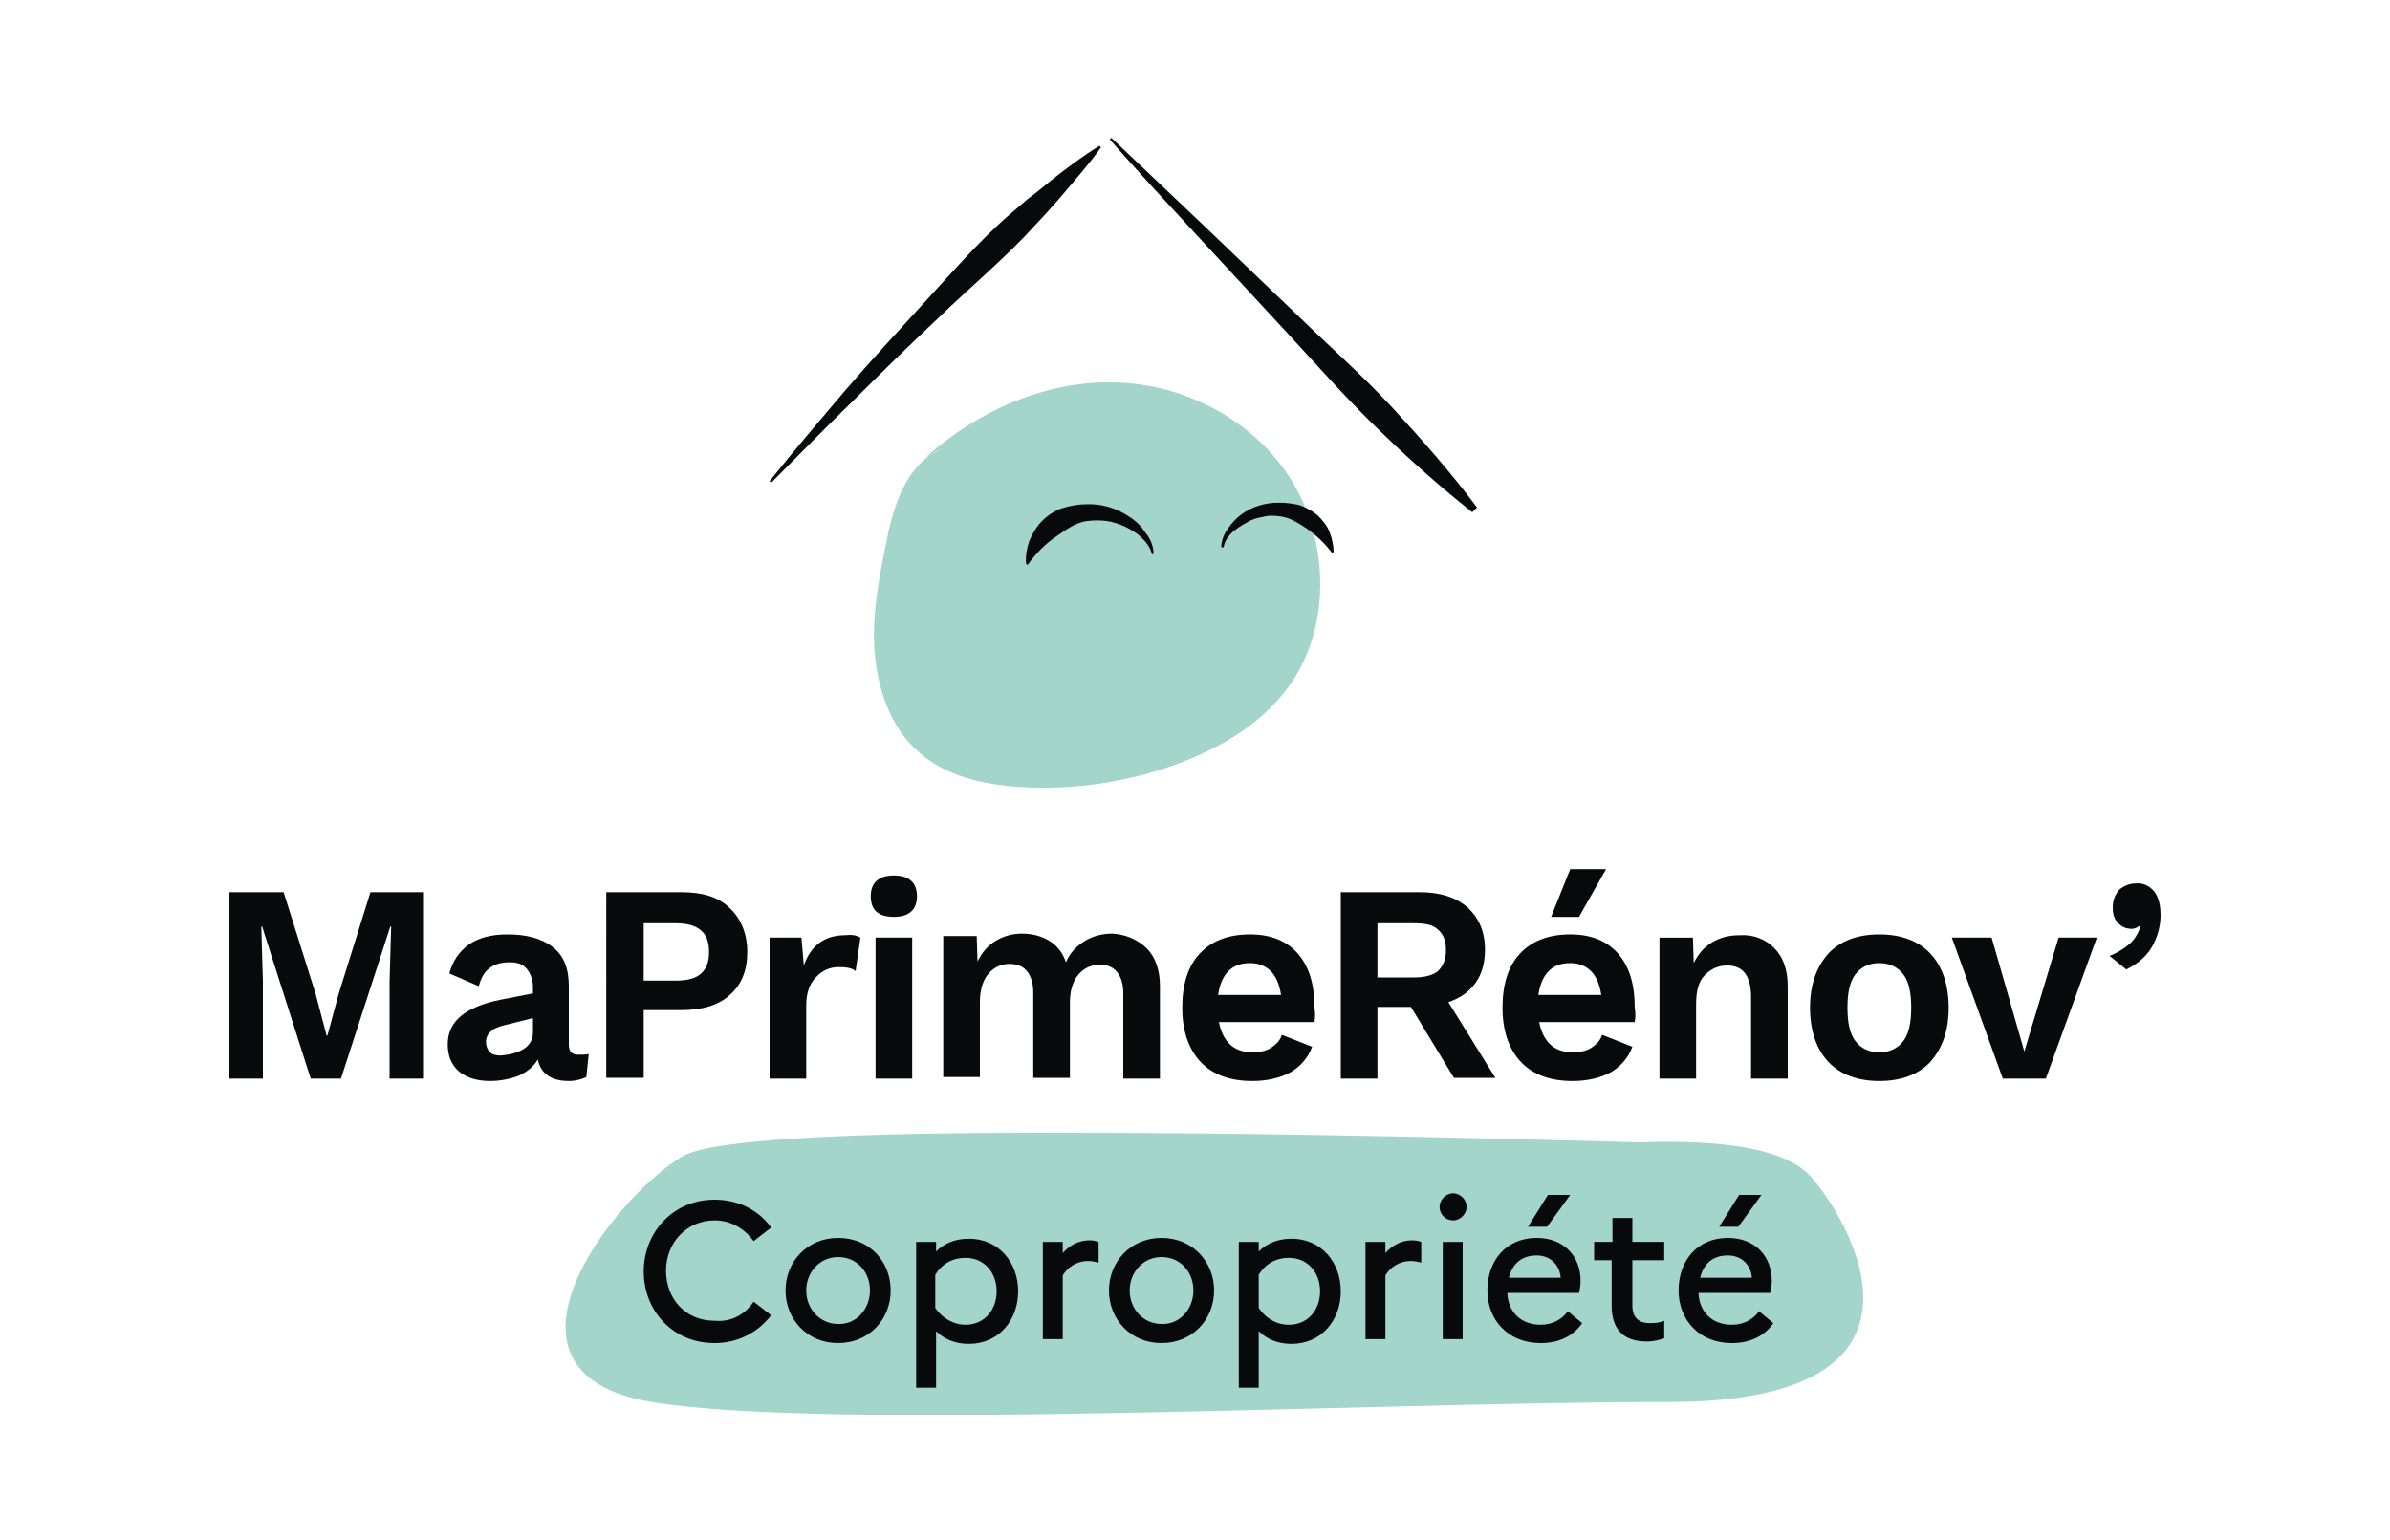 <?xml version="1.0" encoding="utf-8"?>
<!-- Generator: Adobe Illustrator 27.8.1, SVG Export Plug-In . SVG Version: 6.00 Build 0)  -->
<svg version="1.1" id="Calque_2" xmlns="http://www.w3.org/2000/svg" xmlns:xlink="http://www.w3.org/1999/xlink" x="0px" y="0px"
	 viewBox="0 0 300 193.3" style="background-color:#f6f6f6;" xml:space="preserve">
<style type="text/css">
	.st0{fill:#A3D5CA;}
	.st1{fill:#08090A;}
	.st2{fill:#090A0B;}
	.st3{clip-path:url(#SVGID_00000174591592607144109210000000274320806553228952_);fill:#090A0B;}
	.st4{clip-path:url(#SVGID_00000174591592607144109210000000274320806553228952_);fill:#A3D5CA;}
</style>
<g>
	<path class="st0" d="M162,60.1c-4.8-7.5-13.4-11.9-22.1-12.1c-8.6-0.2-17.1,3.5-23.7,9.4l0.6-0.3c0.4-0.3,0.8-0.5,1.3-0.7l-1.3,0.7
		c-3.4,2.3-4.8,7-5.6,11.2c-0.9,4.5-1.8,9.1-1.4,13.7c0.4,4.6,2,9.3,5.4,12.3c3.5,3.2,8.3,4.2,12.9,4.5c6.7,0.4,13.4-0.6,19.7-2.9
		c5.6-2.1,11.1-5.3,14.5-10.5C167.1,78.1,166.7,67.6,162,60.1"/>
	<path class="st1" d="M153.3,68.7c0-0.8,0.3-1.6,0.8-2.3c0.5-0.7,1-1.3,1.7-1.8c1.3-1,3-1.5,4.7-1.5c0.9,0,1.7,0.1,2.6,0.3
		c0.8,0.3,1.6,0.7,2.3,1.3c0.6,0.6,1.2,1.3,1.5,2.1c0.3,0.8,0.5,1.7,0.5,2.5l-0.2,0.1c-1-1.3-2-2.2-3.1-3c-1.1-0.7-2.2-1.5-3.6-1.6
		c-0.7-0.1-1.4-0.1-2,0.1c-0.7,0.1-1.4,0.3-2,0.7c-0.6,0.3-1.2,0.7-1.8,1.2c-0.5,0.5-1,1.1-1.1,1.9L153.3,68.7L153.3,68.7z"/>
	<path class="st1" d="M144.6,69.6c-0.2-0.9-0.7-1.5-1.3-2.1c-0.6-0.6-1.3-1-2.1-1.4c-0.7-0.3-1.5-0.6-2.3-0.7
		c-0.8-0.1-1.6-0.1-2.4,0c-1.6,0.2-2.8,1.2-4,2c-1.3,0.9-2.4,2-3.5,3.5l-0.2-0.1c-0.1-1,0.1-2,0.4-2.9c0.4-0.9,0.9-1.8,1.6-2.5
		c0.7-0.7,1.6-1.3,2.5-1.6c1-0.3,2-0.5,3-0.5c2-0.1,3.9,0.5,5.5,1.6c0.8,0.5,1.5,1.2,2,2c0.6,0.7,1,1.7,1,2.6L144.6,69.6L144.6,69.6
		z"/>
	<path class="st1" d="M132,22.6c-1,0.8-1.9,1.6-2.9,2.3l-2.8,2.4c-3.7,3.3-6.9,7-10.3,10.7c-3.3,3.6-6.7,7.3-9.9,11
		c-3.2,3.8-6.4,7.5-9.5,11.4l0.2,0.2c3.5-3.5,6.9-7,10.4-10.4c3.5-3.5,7-6.9,10.6-10.3c3.5-3.4,7.3-6.6,10.7-10.1
		c1.7-1.8,3.4-3.6,5-5.5c1.6-1.9,3.2-3.7,4.7-5.8l-0.2-0.2C135.9,19.6,133.9,21.1,132,22.6"/>
	<path class="st1" d="M185.4,63.7L185.4,63.7c-3.3-4.4-6.9-8.5-10.6-12.5c-3.7-4-7.8-7.6-11.7-11.4l-11.8-11.3
		c-3.9-3.7-7.9-7.5-11.8-11.2l-0.2,0.2c3.6,4.1,7.3,8.1,11,12.1l11.1,12c3.7,4,7.3,8.1,11.2,11.9c3.9,3.8,7.9,7.4,12.2,10.8
		L185.4,63.7C185.4,63.8,185.4,63.8,185.4,63.7"/>
	<polygon class="st2" points="46.5,112 42.5,124.8 41.1,130 41,130 39.6,124.7 35.6,112 28.8,112 28.8,135.4 33,135.4 33,123.2 
		32.8,116.3 32.9,116.3 39,135.4 42.8,135.4 49,116.3 49.1,116.3 48.9,123.2 48.9,135.4 53.1,135.4 53.1,112 46.5,112 	"/>
	<path class="st2" d="M73.9,132.3l-0.3,2.9c-0.6,0.3-1.4,0.5-2.2,0.5c-2.2,0-3.5-0.9-3.9-2.7c-0.5,0.9-1.3,1.5-2.3,2
		c-1,0.4-2.3,0.7-3.7,0.7c-1.6,0-2.9-0.4-3.9-1.2c-0.9-0.8-1.4-1.9-1.4-3.4c0-2.9,2.2-4.7,6.6-5.6l4.1-0.8v-0.8
		c0-0.9-0.3-1.7-0.8-2.3c-0.5-0.6-1.2-0.8-2.1-0.8c-1,0-1.9,0.2-2.5,0.7c-0.7,0.5-1.1,1.2-1.4,2.3l-3.7-1.6c0.4-1.5,1.2-2.7,2.4-3.6
		c1.3-0.9,2.9-1.3,4.9-1.3c2.4,0,4.3,0.5,5.7,1.6c1.4,1.1,2,2.7,2,4.9v7.3c0,0.5,0.1,0.8,0.3,1c0.2,0.2,0.5,0.3,0.9,0.3
		C73.2,132.4,73.6,132.4,73.9,132.3 M65.7,131.7c0.8-0.5,1.2-1.2,1.2-2.1v-1.8l-3.6,0.9c-0.8,0.2-1.3,0.4-1.7,0.8
		c-0.4,0.3-0.6,0.8-0.6,1.3s0.2,1,0.5,1.3c0.3,0.3,0.8,0.4,1.4,0.4C63.9,132.4,64.9,132.2,65.7,131.7"/>
	<path class="st2" d="M91.6,114c1.4,1.3,2.2,3.2,2.2,5.5c0,2.3-0.7,4.1-2.2,5.4c-1.4,1.3-3.5,1.9-6.1,1.9h-4.7v8.5h-4.7V112h9.4
		C88.2,112,90.2,112.6,91.6,114 M88,122.2c0.7-0.6,1-1.5,1-2.7c0-1.2-0.3-2.1-1-2.7c-0.7-0.6-1.7-0.9-3.2-0.9h-4v7.2h4
		C86.3,123.1,87.4,122.8,88,122.2"/>
	<path class="st2" d="M108,117.7l-0.6,4.2c-0.5-0.4-1.2-0.5-2.1-0.5c-1.1,0-2.1,0.4-2.9,1.3c-0.8,0.8-1.2,2-1.2,3.5v9.2h-4.6v-17.7
		h4l0.3,3.5c0.9-2.6,2.7-3.8,5.2-3.8C106.9,117.3,107.5,117.4,108,117.7"/>
	<path class="st2" d="M109.3,112.5c0-1.7,1-2.6,2.9-2.6c1.9,0,2.9,0.9,2.9,2.6c0,1.7-1,2.6-2.9,2.6
		C110.2,115.1,109.3,114.2,109.3,112.5 M114.5,135.4h-4.6v-17.7h4.6V135.4L114.5,135.4z"/>
	<path class="st2" d="M143.9,119c1.1,1.1,1.7,2.7,1.7,4.8v11.6h-4.6v-10.7c0-1.2-0.3-2.1-0.8-2.7c-0.5-0.6-1.2-0.9-2.1-0.9
		c-1.1,0-2,0.4-2.7,1.2c-0.7,0.8-1.1,2-1.1,3.5v9.5h-4.6v-10.7c0-1.2-0.3-2.1-0.8-2.7c-0.5-0.6-1.2-0.9-2.2-0.9
		c-1,0-1.9,0.4-2.6,1.2c-0.7,0.8-1.1,2-1.1,3.6v9.4h-4.6v-17.7h4.2l0.1,3.2c0.6-1.2,1.3-2,2.3-2.6c1-0.6,2.1-0.9,3.3-0.9
		c1.3,0,2.4,0.3,3.4,0.9c1,0.6,1.7,1.5,2.1,2.7c0.5-1.2,1.3-2,2.4-2.7c1-0.6,2.2-0.9,3.4-0.9C141.3,117.3,142.7,117.9,143.9,119"/>
	<path class="st2" d="M165,128.3h-12c0.5,2.5,1.9,3.8,4.2,3.8c1,0,1.8-0.2,2.4-0.6c0.6-0.4,1.1-0.9,1.3-1.6l3.8,1.5
		c-0.5,1.4-1.5,2.5-2.7,3.2c-1.3,0.7-2.9,1.1-4.8,1.1c-2.8,0-5-0.8-6.5-2.4c-1.5-1.6-2.3-3.9-2.3-6.8c0-2.9,0.7-5.2,2.2-6.8
		c1.5-1.6,3.6-2.4,6.3-2.4c2.6,0,4.6,0.8,6,2.4c1.4,1.6,2.1,3.8,2.1,6.8C165.1,127.1,165.1,127.7,165,128.3 M154.2,121.9
		c-0.7,0.7-1.1,1.7-1.3,3h7.9c-0.2-1.3-0.6-2.3-1.3-3c-0.7-0.7-1.6-1-2.6-1C155.8,120.9,154.9,121.2,154.2,121.9"/>
	<path class="st2" d="M177.1,126.4h-4.2v9h-4.6V112h9.9c2.5,0,4.5,0.6,6,1.9c1.4,1.3,2.2,3,2.2,5.3c0,1.7-0.4,3.1-1.2,4.2
		c-0.8,1.1-1.9,1.9-3.4,2.4l5.9,9.5h-5.2L177.1,126.4L177.1,126.4z M172.9,122.7h4.6c1.4,0,2.4-0.3,3-0.8c0.6-0.6,1-1.4,1-2.6
		c0-1.2-0.3-2-1-2.6c-0.6-0.6-1.6-0.8-3-0.8h-4.6V122.7L172.9,122.7z"/>
	<path class="st1" d="M205.2,128.3h-12c0.5,2.5,1.9,3.8,4.2,3.8c1,0,1.8-0.2,2.4-0.6c0.6-0.4,1.1-0.9,1.3-1.6l3.8,1.5
		c-0.5,1.4-1.5,2.5-2.7,3.2c-1.3,0.7-2.9,1.1-4.8,1.1c-2.8,0-5-0.8-6.5-2.4c-1.5-1.6-2.3-3.9-2.3-6.8c0-2.9,0.7-5.2,2.2-6.8
		c1.5-1.6,3.6-2.4,6.3-2.4c2.6,0,4.6,0.8,6,2.4c1.4,1.6,2.1,3.8,2.1,6.8C205.3,127.1,205.3,127.7,205.2,128.3 M194.4,121.9
		c-0.7,0.7-1.1,1.7-1.3,3h7.9c-0.2-1.3-0.6-2.3-1.3-3c-0.7-0.7-1.6-1-2.6-1C196,120.9,195.1,121.2,194.4,121.9 M201.6,109.1l-3.4,6
		h-3.5l2.4-6H201.6L201.6,109.1z"/>
	<path class="st2" d="M222.7,119c1.1,1.1,1.7,2.7,1.7,4.8v11.6h-4.6v-10.2c0-2.7-1-4-3-4c-1.1,0-2,0.4-2.8,1.2
		c-0.8,0.8-1.1,2-1.1,3.7v9.3h-4.6v-17.7h4.2l0.1,3.2c0.6-1.2,1.3-2,2.3-2.6c1-0.6,2.1-0.9,3.5-0.9
		C220.1,117.3,221.6,117.9,222.7,119"/>
	<path class="st2" d="M242.3,119.7c1.5,1.6,2.3,3.9,2.3,6.8c0,2.9-0.8,5.1-2.3,6.8c-1.5,1.6-3.7,2.4-6.4,2.4c-2.7,0-4.9-0.8-6.4-2.4
		c-1.5-1.6-2.3-3.9-2.3-6.8c0-2.9,0.8-5.1,2.3-6.8c1.5-1.6,3.7-2.4,6.4-2.4C238.6,117.3,240.8,118.1,242.3,119.7 M232.9,122.3
		c-0.7,0.9-1,2.3-1,4.2c0,1.9,0.3,3.3,1,4.2c0.7,0.9,1.7,1.4,3,1.4c1.3,0,2.3-0.5,3-1.4c0.7-0.9,1-2.3,1-4.2c0-1.9-0.3-3.3-1-4.2
		c-0.7-0.9-1.7-1.4-3-1.4C234.6,120.9,233.6,121.4,232.9,122.3"/>
	<polygon class="st2" points="263.2,117.7 256.8,135.4 251.4,135.4 245,117.7 250,117.7 254.1,132 258.4,117.7 263.2,117.7 	"/>
	<g>
		<defs>
			<rect id="SVGID_1_" x="28.8" y="17.4" width="242.4" height="160.2"/>
		</defs>
		<clipPath id="SVGID_00000166639394655840258080000003587371885517856642_">
			<use xlink:href="#SVGID_1_"  style="overflow:visible;"/>
		</clipPath>
		<path style="clip-path:url(#SVGID_00000166639394655840258080000003587371885517856642_);fill:#090A0B;" d="M270.4,111.9
			c0.6,0.8,0.8,1.8,0.8,3c0,1.4-0.4,2.8-1.1,4c-0.7,1.2-1.8,2.1-3.2,2.8l-2.1-1.7c1-0.4,1.8-0.9,2.5-1.5c0.7-0.6,1.1-1.4,1.4-2.2
			l-0.1-0.1c-0.3,0.2-0.6,0.4-1,0.4c-0.7,0-1.2-0.2-1.7-0.7c-0.5-0.5-0.7-1.1-0.7-2c0-0.9,0.3-1.6,0.8-2.2c0.6-0.5,1.3-0.8,2.1-0.8
			C269,110.8,269.8,111.2,270.4,111.9"/>
		<path style="clip-path:url(#SVGID_00000166639394655840258080000003587371885517856642_);fill:#A3D5CA;" d="M85.6,145.2
			c-8.3,4.9-26.1,27.1-3.8,30.8c22.2,3.7,90.9,0,127.7,0s22.2-23.4,17.8-28.3c-3-3.3-10.2-4.7-21.6-4.3c-28.7-0.8-52.2-1.2-70.7-1.2
			C105.5,142.1,89,143.1,85.6,145.2"/>
	</g>
	<path class="st1" d="M94.6,163.4l2.2,1.7c-1.6,2.1-4.1,3.5-7.1,3.5c-5.3,0-8.9-4.1-8.9-9c0-4.8,3.6-9,8.9-9c3.1,0,5.6,1.4,7.1,3.5
		l-2.2,1.7c-1.1-1.5-2.8-2.6-4.9-2.6c-3.5,0-6.1,2.8-6.1,6.3c0,3.6,2.5,6.3,6.1,6.3C91.9,166,93.6,164.9,94.6,163.4L94.6,163.4z"/>
	<path class="st1" d="M109.2,162c0-2.4-1.7-4.2-4-4.2c-2.3,0-4,1.9-4,4.2c0,2.3,1.7,4.2,4,4.2C107.5,166.3,109.2,164.3,109.2,162
		L109.2,162z M111.8,162c0,3.6-2.7,6.6-6.6,6.6c-3.9,0-6.6-3-6.6-6.6c0-3.6,2.7-6.6,6.6-6.6C109.2,155.4,111.8,158.4,111.8,162
		L111.8,162z"/>
	<path class="st1" d="M121.2,166.3c2.3,0,3.9-1.8,3.9-4.2s-1.6-4.2-3.9-4.2c-1.6,0-2.9,0.7-3.8,2.1v4.2
		C118.3,165.5,119.7,166.3,121.2,166.3L121.2,166.3z M115,155.9h2.5v1.2c1-1,2.4-1.6,4.1-1.6c3.8,0,6.2,3,6.2,6.6
		c0,3.6-2.4,6.6-6.2,6.6c-1.7,0-3.1-0.6-4.1-1.6v7.1H115V155.9L115,155.9z"/>
	<path class="st1" d="M130.9,155.9h2.5v1.4c0.8-0.9,1.9-1.6,3.4-1.6c0.4,0,0.8,0.1,1.1,0.2v2.6c-0.4-0.1-0.8-0.2-1.3-0.2
		c-1.5,0-2.6,0.8-3.2,1.8v8h-2.5V155.9L130.9,155.9z"/>
	<path class="st1" d="M149.8,162c0-2.4-1.7-4.2-4-4.2c-2.3,0-4,1.9-4,4.2c0,2.3,1.7,4.2,4,4.2C148.1,166.3,149.8,164.3,149.8,162
		L149.8,162z M152.4,162c0,3.6-2.7,6.6-6.6,6.6c-3.9,0-6.6-3-6.6-6.6c0-3.6,2.7-6.6,6.6-6.6C149.7,155.4,152.4,158.4,152.4,162
		L152.4,162z"/>
	<path class="st1" d="M161.8,166.3c2.3,0,3.9-1.8,3.9-4.2s-1.6-4.2-3.9-4.2c-1.6,0-2.9,0.7-3.8,2.1v4.2
		C158.9,165.5,160.2,166.3,161.8,166.3L161.8,166.3z M155.5,155.9h2.5v1.2c1-1,2.4-1.6,4.1-1.6c3.8,0,6.2,3,6.2,6.6
		c0,3.6-2.4,6.6-6.2,6.6c-1.7,0-3.1-0.6-4.1-1.6v7.1h-2.5V155.9L155.5,155.9z"/>
	<path class="st1" d="M171.4,155.9h2.5v1.4c0.8-0.9,1.9-1.6,3.4-1.6c0.4,0,0.8,0.1,1.1,0.2v2.6c-0.4-0.1-0.8-0.2-1.3-0.2
		c-1.5,0-2.6,0.8-3.2,1.8v8h-2.5V155.9L171.4,155.9z"/>
	<path class="st1" d="M181.1,155.9h2.5v12.2h-2.5V155.9L181.1,155.9z M180.7,151.5c0-0.9,0.8-1.7,1.7-1.7c0.9,0,1.7,0.8,1.7,1.7
		s-0.8,1.7-1.7,1.7C181.4,153.2,180.7,152.4,180.7,151.5L180.7,151.5z"/>
	<path class="st1" d="M191.8,154l2.5-4h2.8l-2.9,4H191.8L191.8,154z M189.4,160.4h6.5c-0.1-1.5-1.2-2.8-3-2.8
		C191.1,157.6,189.9,158.5,189.4,160.4L189.4,160.4z M193.4,168.6c-4.2,0-6.7-3-6.7-6.6c0-3.7,2.3-6.6,6.2-6.6
		c3.4,0,5.5,2.3,5.5,5.4c0,0.6-0.1,1.1-0.2,1.5h-9c0.1,2.4,1.7,4,4.2,4c1.5,0,2.7-0.7,3.4-1.7l1.8,1.5
		C197.5,167.7,195.7,168.6,193.4,168.6L193.4,168.6z"/>
	<path class="st1" d="M202.4,158.2h-2.3v-2.3h2.3v-3h2.5v3h4v2.3h-4v5.7c0,1.6,0.9,2.2,2.2,2.2c0.8,0,1.4-0.1,1.8-0.3v2.2
		c-0.6,0.2-1.3,0.4-2.2,0.4c-2.9,0-4.4-1.5-4.4-4.5V158.2L202.4,158.2z"/>
	<path class="st1" d="M215.8,154l2.5-4h2.8l-2.9,4H215.8L215.8,154z M213.4,160.4h6.5c-0.1-1.5-1.2-2.8-3-2.8
		C215.1,157.6,213.9,158.5,213.4,160.4L213.4,160.4z M217.4,168.6c-4.2,0-6.7-3-6.7-6.6c0-3.7,2.3-6.6,6.2-6.6
		c3.4,0,5.5,2.3,5.5,5.4c0,0.6-0.1,1.1-0.2,1.5h-9c0.1,2.4,1.7,4,4.2,4c1.5,0,2.7-0.7,3.4-1.7l1.8,1.5
		C221.5,167.7,219.7,168.6,217.4,168.6L217.4,168.6z"/>
</g>
</svg>
